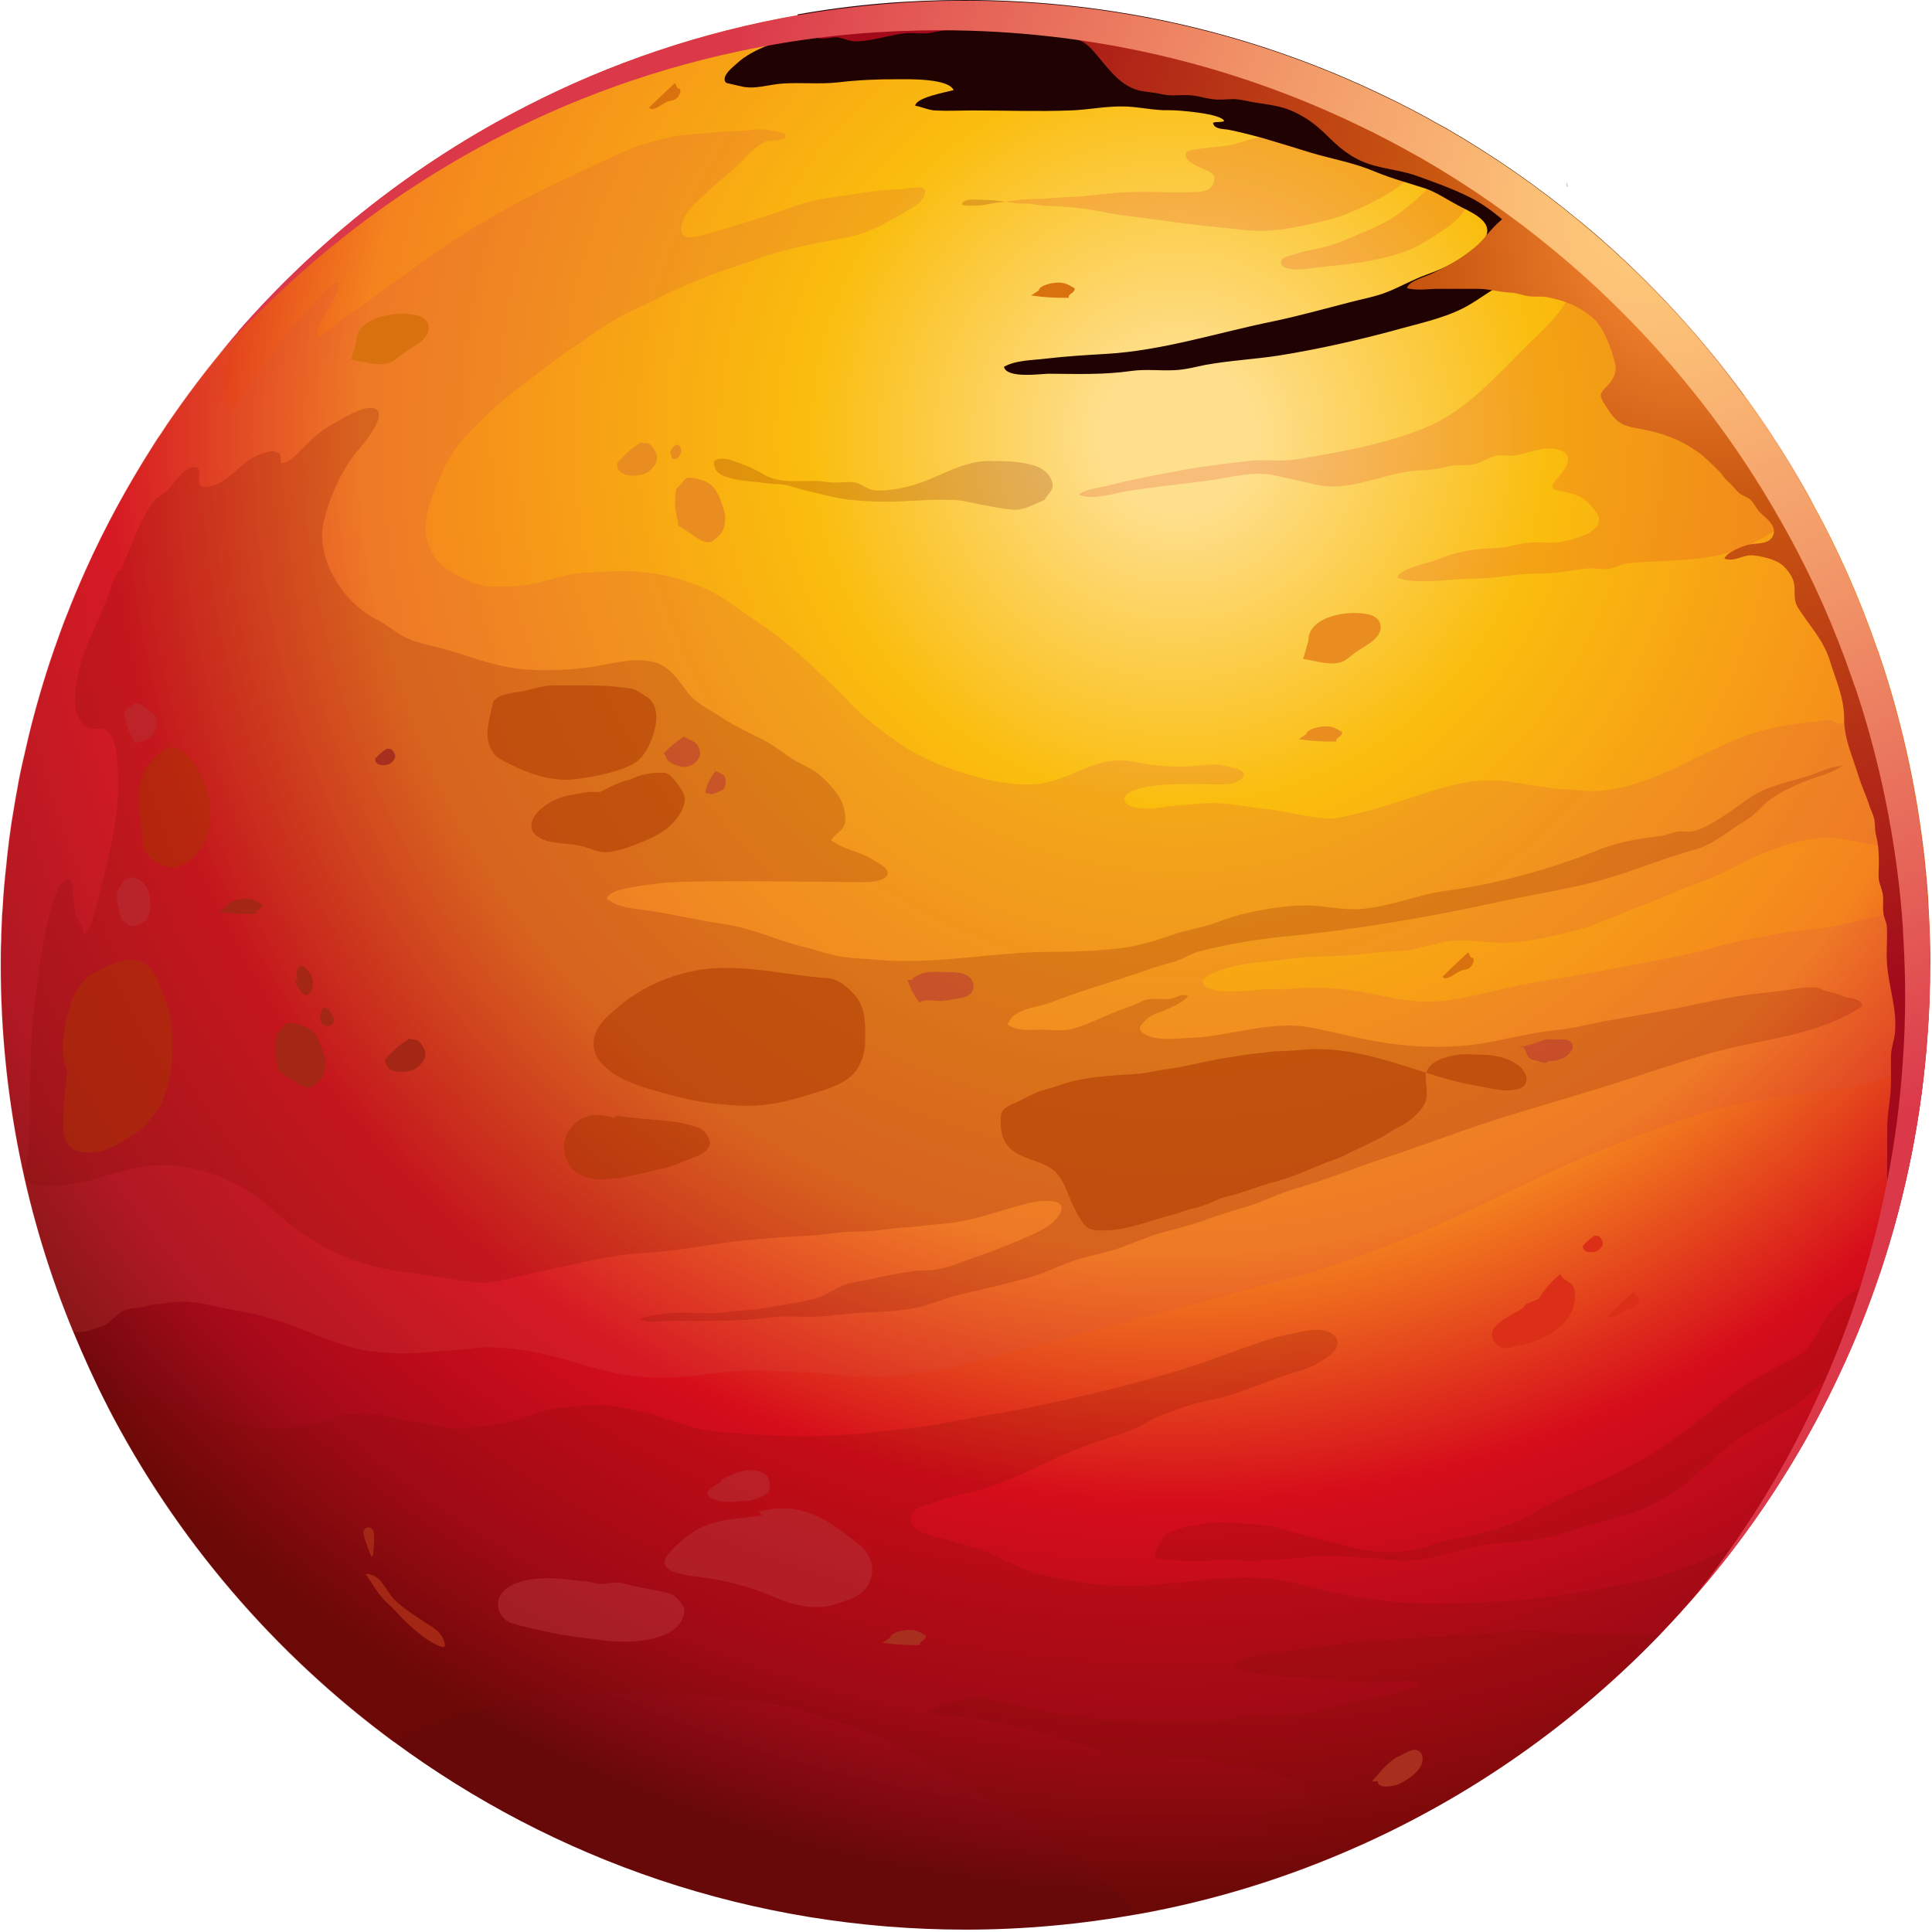 <svg width="390" height="390" viewBox="0 0 390 390" fill="none" xmlns="http://www.w3.org/2000/svg">
<path d="M389.593 194.809C389.593 199.346 389.45 203.882 389.116 208.322C388.018 225.034 384.723 241.125 379.662 256.404C379.662 256.404 379.519 256.834 379.471 256.977C377.179 263.805 374.505 270.489 371.449 277.031C365.624 289.588 358.462 301.382 350.202 312.269C345.522 318.476 340.509 324.301 335.161 329.887C317.829 347.888 297.106 362.499 273.996 372.765C259.959 379.02 245.109 383.651 229.591 386.421C218.323 388.426 206.768 389.524 194.926 389.524C151.763 389.524 111.846 375.439 79.521 351.613C55.408 333.85 35.497 310.645 21.651 283.763C19.168 278.941 16.924 273.975 14.823 268.914C5.369 246.09 0.164 221.023 0.164 194.762C0.164 193.043 0.164 191.324 0.26 189.605C0.26 188.22 0.355 186.836 0.403 185.499C0.403 184.783 0.498 184.066 0.546 183.35C0.689 180.342 0.976 177.382 1.31 174.421C1.453 172.75 1.692 170.983 1.883 169.312C2.122 167.689 2.313 166.065 2.599 164.49C2.886 162.819 3.124 161.195 3.459 159.524C3.888 156.802 4.509 154.176 5.13 151.502C5.512 149.831 5.894 148.16 6.324 146.489C7.804 140.711 9.523 135.03 11.528 129.443C11.815 128.631 12.101 127.82 12.387 127.056C12.769 126.005 13.151 125.003 13.581 123.952C14.154 122.424 14.775 120.944 15.396 119.464C16.016 117.984 16.637 116.551 17.305 115.071C21.221 106.333 25.805 97.977 30.913 89.956C31.486 89.049 32.059 88.141 32.68 87.282C33.444 86.088 34.256 84.894 35.068 83.749C39.126 77.923 43.423 72.385 48.103 67.037C48.103 67.037 48.103 67.037 48.103 66.942C64.337 48.32 84.104 32.754 106.307 21.438C123.305 12.7 141.736 6.445 161.169 3.055C172.151 1.098 183.419 0.143 194.926 0.143C225.198 0.143 253.799 7.018 279.344 19.337C283.164 21.151 286.936 23.109 290.613 25.21C290.995 25.401 291.377 25.64 291.759 25.831C291.902 25.926 292.045 25.974 292.188 26.07C301.595 31.513 310.476 37.672 318.784 44.548C331.341 54.909 342.514 66.798 352.112 79.881C357.125 86.709 361.661 93.871 365.767 101.32C371.067 110.869 375.508 120.896 379.089 131.353C379.28 131.974 379.519 132.594 379.757 133.215C379.948 133.836 380.187 134.504 380.378 135.125C384.293 147.301 387.015 160.002 388.495 173.084C388.877 176.618 389.211 180.199 389.355 183.828C389.546 187.456 389.689 191.133 389.689 194.857L389.593 194.809Z" fill="url(#paint0_radial_1550_11410)"/>
<g style="mix-blend-mode:multiply" opacity="0.2">
<path d="M389.593 194.809C389.593 199.345 389.45 203.881 389.116 208.322C388.543 210.471 387.588 212.524 385.964 214.147C383.529 216.678 379.327 218.158 375.937 218.874C370.59 220.068 365.003 220.593 359.56 221.405C352.875 222.312 346.429 223.697 340.031 225.893C328.047 229.952 316.301 234.822 304.841 240.456C292.857 246.377 280.49 251.725 267.789 255.879C261.009 258.123 253.942 259.507 247.067 261.656C243.868 262.659 240.573 263.375 237.326 264.187C232.838 265.237 228.493 266.717 224.052 267.72C218.275 269.057 212.688 270.967 206.959 272.161C200.465 273.545 194.067 275.933 187.478 276.888C182.225 277.652 177.116 278.129 171.816 277.747C169.525 277.604 167.28 277.27 164.989 277.126C161.933 276.935 158.829 276.983 155.773 276.744C151.38 276.41 146.94 276.84 142.595 277.413C137.581 278.129 132.759 278.368 127.65 277.747C122.875 277.174 118.005 275.598 113.373 274.261C108.503 272.877 103.251 271.97 98.19 271.97C96.232 271.97 94.227 272.352 92.317 272.495C90.263 272.686 88.21 272.781 86.109 272.972C83.149 273.306 79.807 273.259 76.847 272.972C72.024 272.638 67.345 270.919 62.904 269.105C58.034 267.147 52.829 265.333 47.625 264.521C42.946 263.757 38.314 262.038 33.492 263.089C32.728 263.232 31.964 263.232 31.152 263.279C30.102 263.423 29.147 263.805 28.096 263.948C26.759 264.139 25.709 264.091 24.515 264.807C23.942 265.142 23.465 265.667 22.939 266.097C22.414 266.526 21.985 267.052 21.364 267.386C20.504 267.863 19.549 268.007 18.642 268.388C17.353 268.866 16.064 269.009 14.727 268.818C5.273 245.995 0.068 220.927 0.068 194.666C0.068 192.947 0.068 191.228 0.164 189.509C0.164 188.125 0.259 186.74 0.307 185.403C0.307 184.687 0.403 183.971 0.45 183.255C0.594 180.246 0.88 177.286 1.214 174.326C1.358 172.655 1.596 170.888 1.787 169.217C2.026 167.593 2.217 165.97 2.503 164.394C2.79 162.723 3.029 161.1 3.363 159.428C3.793 156.707 4.413 154.081 5.034 151.407C5.416 149.736 5.798 148.065 6.228 146.393C7.708 140.616 9.427 134.934 11.432 129.347C11.719 128.536 12.005 127.724 12.292 126.96C12.674 125.91 13.056 124.907 13.485 123.857C14.058 122.329 14.679 120.848 15.3 119.368C15.921 117.888 16.541 116.456 17.21 114.975C21.125 106.238 25.709 97.882 30.818 89.86C31.391 88.953 31.964 88.046 32.584 87.186C33.348 85.993 34.16 84.799 34.972 83.653C39.03 77.828 43.328 72.289 48.007 66.941C46.336 70.857 44.235 75.058 45.19 79.403C45.476 80.693 45.763 81.695 46.336 82.937C46.431 83.08 46.479 83.271 46.527 83.414C48.15 81.027 49.678 78.592 51.445 76.252C53.641 73.244 55.694 70.045 58.034 67.132C59.992 64.65 62.331 62.453 64.432 60.114C65.196 59.349 67.01 56.914 68.252 57.01C68.682 58.347 67.44 60.161 66.915 61.259C66.151 62.931 64.862 64.411 64.193 66.177C64.002 66.798 63.668 67.944 64.575 67.896C64.719 67.896 65.483 67.276 65.626 67.18C66.676 66.416 67.631 65.557 68.682 64.793C70.162 63.647 71.833 62.692 73.361 61.546C75.366 59.97 77.467 58.49 79.568 56.962C85.202 52.904 90.932 48.702 96.948 45.169C103.251 41.396 109.745 38.15 116.381 35.046C119.867 33.423 123.305 31.704 126.886 30.224C129.512 29.125 132.425 28.409 135.194 27.693C137.534 27.12 140.017 27.12 142.452 26.881C144.457 26.69 146.51 26.451 148.516 26.451C150.282 26.451 152.001 26.117 153.816 26.117C154.866 26.117 155.821 26.356 156.871 26.595C157.158 26.595 158.208 26.738 158.447 27.072C159.402 28.552 155.153 28.266 154.532 28.552C152.001 29.746 150.139 32.324 148.086 34.139C146.271 35.762 144.362 37.147 142.643 38.866C140.971 40.537 138.871 42.065 137.963 44.309C137.677 45.121 137.199 46.314 137.677 47.174C138.298 48.177 139.539 47.938 140.446 47.747C143.12 47.222 145.746 46.41 148.372 45.55C151.667 44.5 155.009 43.593 158.256 42.351C161.121 41.301 163.843 40.394 166.898 40.012C169.859 39.63 172.819 39.009 175.827 38.675C177.594 38.484 179.313 38.197 181.079 38.245C182.56 38.245 183.944 37.768 185.424 37.815C188.098 37.815 186.141 40.728 184.804 41.54C180.459 44.07 176.209 46.887 171.148 47.89C165.562 48.988 159.784 49.895 154.389 51.758C150.569 53.142 146.606 54.288 142.786 55.768C140.733 56.58 138.727 57.44 136.674 58.347C133.809 59.588 131.088 61.164 128.175 62.453C123.687 64.411 119.772 67.371 115.665 70.141C111.893 72.719 108.312 75.536 104.683 78.305C101.436 80.788 98.476 83.367 95.659 86.327C93.081 88.905 90.741 91.913 89.309 95.208C87.828 98.694 85.966 102.752 85.871 106.572C85.871 109.484 87.494 113.066 89.929 114.689C92.794 116.599 96.328 118.461 99.765 118.413C102.296 118.413 104.683 118.413 107.166 117.936C110.7 117.267 114.042 115.883 117.718 115.644C121.634 115.453 125.454 115.023 129.417 115.453C134 115.883 138.059 116.933 142.308 118.795C146.319 120.61 149.9 123.57 153.577 126.005C158.781 129.443 163.27 133.74 167.71 137.99C170.193 140.329 172.389 142.956 175.016 145.104C177.069 146.823 179.217 148.494 181.414 149.974C186.379 153.365 192.157 155.561 197.934 157.041C202.518 158.187 207.866 158.999 212.45 157.662C215.935 156.659 219.039 154.845 222.524 153.937C224.53 153.412 226.917 153.365 229.018 153.794C232.36 154.51 235.512 154.797 238.997 154.749C240.668 154.749 242.34 154.51 244.059 154.367C245.825 154.224 247.401 154.606 249.12 155.036C250.313 155.322 252.032 156.038 250.504 157.328C248.833 158.712 245.348 158.283 243.295 158.283C239.618 158.283 235.941 158.139 232.313 158.712C231.023 158.903 227.251 159.476 227.013 161.195C226.726 163.439 232.169 163.344 233.22 163.153C236.562 162.675 239.904 162.389 243.247 162.15C247.353 161.864 251.507 162.914 255.518 163.296C259.624 163.726 263.54 164.967 267.694 165.206C269.508 165.349 271.131 164.872 272.898 164.49C275.763 163.869 278.389 163.105 281.158 162.198C285.694 160.813 290.087 159.142 294.766 158.139C299.016 157.28 302.74 157.375 306.99 158.139C308.948 158.521 311.048 158.808 313.054 159.094C315.011 159.381 317.112 159.285 319.07 159.572C324.704 160.24 330.72 158.187 335.829 156.086C341.989 153.508 347.766 149.927 354.117 147.969C358.175 146.68 362.329 146.011 366.531 145.677C367.534 145.534 368.584 145.152 369.587 145.391C370.112 145.534 370.542 145.868 371.019 146.011C372.356 146.441 372.595 145.534 373.025 144.483C373.454 143.529 374.171 142.717 374.457 141.666C374.744 140.664 374.982 139.661 375.317 138.658C375.699 137.465 375.651 136.319 376.081 135.173C376.367 134.552 378.134 131.353 378.898 131.257H379.041C379.518 131.401 379.518 132.403 379.566 133.12C379.566 133.311 379.566 133.502 379.566 133.597C379.662 134.074 379.805 134.6 380.139 134.982C384.054 147.157 386.776 159.858 388.256 172.941C386.776 172.464 385.296 171.938 383.816 171.604C381.619 171.031 379.375 170.792 377.131 170.363C375.078 169.981 373.025 169.455 370.972 169.217C366.627 168.739 362.043 169.885 358.128 171.413C356.122 172.177 354.117 172.846 352.207 173.944C350.392 174.899 348.626 175.854 346.764 176.665C344.806 177.477 342.896 178.289 340.843 178.957C337.787 180.008 334.97 181.536 331.914 182.634C327.235 184.305 322.651 186.692 317.829 187.886C313.34 188.984 308.948 190.035 304.364 190.273C300.401 190.512 296.39 189.462 292.427 189.987C290.851 190.178 289.371 190.751 287.795 191.037C286.458 191.228 285.217 191.849 283.832 191.897C281.684 192.04 279.63 192.088 277.482 192.327C273.996 192.709 270.511 193.043 267.025 193.091C264.447 193.091 261.725 193.377 259.147 193.711C256.712 194.045 254.277 194.141 251.841 194.523C249.549 194.857 247.019 195.478 244.87 196.481C244.25 196.767 242.674 197.483 242.817 198.343C242.913 199.011 243.772 199.345 244.25 199.536C245.921 200.253 247.783 200.109 249.597 200.109C251.125 200.109 252.605 199.966 254.133 199.775C256.234 199.584 258.335 199.871 260.388 199.632C267.216 198.868 273.662 199.823 280.299 201.303C284.357 202.163 288.512 202.497 292.618 201.876C298.3 201.064 303.743 199.298 309.425 198.391C319.356 196.767 329.24 194.905 339.076 192.947C343.803 192.04 348.339 190.417 353.114 189.605C355.215 189.175 357.316 188.841 359.464 188.411C362.329 187.838 365.337 187.695 368.25 187.313C372.643 186.692 376.797 185.164 381.142 184.639C383.816 184.305 386.442 183.971 389.116 183.875C389.307 187.504 389.45 191.181 389.45 194.905L389.593 194.809Z" fill="#D94E45"/>
</g>
<g style="mix-blend-mode:multiply" opacity="0.2">
<path d="M350.154 312.317C321.266 350.515 278.58 377.684 229.543 386.469C229.543 386.374 229.4 386.326 229.352 386.231C226.726 383.461 223.814 381.026 220.996 378.448C217.845 375.535 214.646 372.623 211.16 370.14C205.001 365.747 198.316 361.975 191.727 358.298C184.661 354.335 177.642 350.277 169.954 347.842C165.8 346.505 161.551 344.977 157.206 344.117C151.906 343.067 146.367 342.828 140.972 342.207C124.117 340.25 106.164 341.491 90.073 347.269C86.778 348.462 83.245 349.656 80.189 351.327C79.95 351.47 79.759 351.566 79.473 351.709C55.36 333.947 35.449 310.742 21.602 283.86C23.322 283.239 25.422 282.571 26.902 282.571C28.383 282.571 29.767 282.475 31.248 282.571C33.778 282.666 36.261 283.86 38.648 284.672C45.238 286.963 51.684 289.064 58.798 288.205C60.517 288.014 62.331 287.727 64.002 287.298C65.626 286.868 67.106 286.056 68.729 285.77C70.878 285.388 73.456 285.626 75.701 285.626C77.611 285.722 79.329 286.247 81.192 286.629C82.863 286.916 84.582 287.059 86.253 287.393C88.067 287.775 89.738 288.3 91.553 288.396C93.51 288.396 95.468 288.205 97.474 287.966C101.246 287.489 105.065 286.486 108.694 285.149C111.559 284.146 114.233 284.099 117.241 283.764C124.737 282.953 131.804 285.579 138.871 287.823C142.929 289.112 146.94 289.16 151.142 289.494C155.391 289.828 159.593 289.971 163.89 289.924C170.384 289.78 177.021 289.16 183.419 288.348C185.997 288.062 188.624 287.68 191.154 287.154C195.929 286.199 200.799 285.483 205.574 284.576C217.272 282.236 229.209 279.467 240.621 275.79C245.634 274.167 250.552 272.162 255.613 270.538C257.714 269.87 259.863 269.392 262.012 268.963C264.113 268.533 266.357 268.008 268.41 268.963C269.699 269.583 270.415 270.634 269.747 272.114C269.078 273.451 266.93 274.597 265.736 275.313C263.874 276.411 261.964 276.793 259.959 277.462C256.282 278.703 252.653 280.183 248.977 281.425C246.732 282.189 244.441 282.523 242.196 283.096C239.523 283.717 237.04 284.767 234.461 285.674C232.217 286.534 230.355 287.966 228.015 288.826C224.96 289.971 221.76 290.831 218.657 292.025C210.731 295.128 203.33 299.712 194.926 301.479C192.252 302.052 189.579 302.911 186.905 303.818C185.711 304.2 183.801 304.869 183.801 306.54C183.801 309.071 187.43 309.882 189.197 310.312C191.966 310.98 194.592 311.983 197.361 312.652C199.271 313.081 200.847 314.036 202.614 314.896C205.192 316.185 207.579 317.188 210.397 317.856C216.46 319.289 222.668 320.339 228.923 320.148C237.565 319.814 246.064 318.095 254.754 318.572C258.526 318.811 262.012 319.623 265.64 320.625C269.126 321.533 272.612 322.106 276.193 322.679C285.408 324.254 294.91 323.729 304.221 323.204C310.762 322.822 317.399 321.724 323.893 320.482C328.333 319.623 333.108 319.241 337.262 317.426C339.22 316.615 341.32 316.185 343.278 315.23C344.472 314.657 345.522 314.18 346.764 313.654C347.671 313.272 348.865 312.604 350.01 312.317H350.154Z" fill="#7E0800"/>
</g>
<g style="mix-blend-mode:multiply" opacity="0.2">
<path d="M379.614 256.5C377.226 263.567 374.505 270.395 371.353 277.079C371.21 277.175 371.067 277.222 370.923 277.318C368.632 278.512 366.435 280.087 364.573 281.902C363.141 283.286 361.374 284.337 359.607 285.292C358.414 285.865 357.363 286.676 356.122 287.249C354.785 287.87 353.543 288.682 352.35 289.398C350.297 290.64 348.53 292.263 346.715 293.791C346.047 294.364 345.522 295.032 344.806 295.605C344.28 296.035 343.707 296.369 343.182 296.847C342.132 297.802 341.177 298.804 340.031 299.664C337.787 301.478 335.065 302.911 332.534 304.2C330.815 305.059 329.001 305.537 327.187 306.11C325.181 306.73 323.176 307.256 321.17 307.781C319.165 308.306 317.207 308.975 315.25 309.595C313.101 310.312 310.857 310.646 308.613 310.98C305.127 311.457 301.594 311.362 298.108 312.126C296.294 312.508 294.527 313.081 292.665 313.463C290.898 313.845 289.18 314.466 287.365 314.704C284.214 315.134 281.206 315.134 278.054 314.609C277.004 314.466 275.906 314.466 274.855 314.466C274.139 314.466 273.471 314.275 272.754 314.275C272.325 314.275 271.943 314.275 271.513 314.275C268.648 313.797 265.545 314.179 262.632 314.418C259.672 314.704 256.663 314.848 253.703 315.039C252.223 315.182 250.791 315.039 249.31 314.895C247.639 314.752 245.873 314.895 244.201 315.039C240.525 315.277 236.753 315.039 233.076 314.513C233.219 312.269 234.079 311.648 234.604 310.789C234.891 310.312 234.938 310.025 235.416 309.739C235.989 309.357 236.61 309.261 237.23 308.975C237.66 308.784 238.042 308.545 238.567 308.449C239.618 308.163 240.668 308.02 241.718 307.876C242.817 307.685 243.963 307.399 245.156 307.303C246.493 307.208 247.83 307.447 249.167 307.447C250.265 307.447 251.411 307.59 252.557 307.638C254.706 307.781 256.902 308.067 258.955 308.64C260.961 309.213 263.014 309.882 265.115 310.359C271.561 311.887 278.007 314.37 284.691 312.938C285.503 312.794 286.315 312.699 287.079 312.46C288.559 312.126 289.896 311.457 291.376 311.123C295.148 310.312 299.016 309.691 302.692 308.449C304.363 307.876 306.082 307.256 307.658 306.492C309.186 305.728 310.523 304.677 312.098 303.961C313.674 303.245 315.154 302.433 316.778 301.717C318.258 301.049 319.786 300.38 321.314 299.759C324.895 298.231 328.428 296.417 331.866 294.459C335.113 292.597 338.073 290.401 341.081 288.204C344.615 285.626 347.909 282.618 351.538 280.183C354.116 278.416 356.886 276.888 359.655 275.408C361.326 274.501 363.523 273.737 364.764 272.257C366.244 270.49 367.247 268.246 368.488 266.336C369.825 264.283 371.496 262.564 373.502 261.179C374.457 260.463 375.46 259.89 376.414 259.174C377.465 258.314 378.659 257.455 379.757 256.595L379.614 256.5Z" fill="#7E0800"/>
</g>
<g style="mix-blend-mode:multiply" opacity="0.2">
<path d="M316.301 36.67C316.397 36.956 316.444 37.291 316.54 37.625C316.158 37.816 316.062 37.625 316.301 36.67Z" fill="#7E0800"/>
</g>
<g style="mix-blend-mode:multiply" opacity="0.2">
<path d="M365.672 101.321C361.566 105.379 356.314 108.674 351.539 110.631C344.233 113.639 336.212 112.875 328.572 113.735C327.14 113.878 325.994 114.642 324.657 114.833C323.32 115.024 321.84 114.594 320.503 114.738C317.017 115.12 314.152 115.836 310.571 115.788C305.892 115.788 301.738 116.838 297.107 116.838C292.809 116.838 286.077 118.08 282.066 116.647C282.496 114.642 288.464 113.687 290.279 112.923C294.194 111.252 297.918 110.727 302.072 110.631C304.46 110.536 306.465 109.724 308.853 109.533C310.953 109.342 312.959 109.772 315.06 109.39C317.304 108.96 323.368 107.719 322.747 104.376C322.604 103.756 320.789 101.607 320.312 101.177C319.357 100.318 317.734 99.697 316.397 99.411C313.818 98.838 312.052 99.029 314.582 96.307C316.206 94.54 318.068 91.58 314.343 90.721C311.383 90.052 308.709 91.437 305.988 91.914C304.603 92.153 303.266 91.723 301.834 92.058C300.449 92.392 299.064 93.347 297.727 93.681C295.961 94.111 294.242 93.681 292.427 94.158C290.47 94.588 289.133 94.875 286.984 94.922C279.965 95.113 272.66 99.506 265.641 97.835C262.776 97.166 260.007 96.546 257.094 95.925C252.845 95.018 247.879 96.498 243.773 97.023C238.473 97.739 233.173 98.265 227.825 99.076C224.769 99.554 220.854 101.082 217.798 99.888C218.992 98.647 221.952 98.503 223.623 98.026C228.064 96.88 232.743 96.02 237.231 95.161C242.054 94.206 247.115 93.633 251.985 93.06C255.184 92.63 258.479 93.251 261.63 92.726C270.32 91.293 279.535 89.718 287.844 86.28C295.865 82.985 301.929 76.014 308.089 69.903C311.24 66.704 315.06 63.6 316.874 59.398C317.781 57.202 318.688 54.432 319.309 52.141C319.978 49.849 319.548 47.127 318.832 44.453C337.883 60.162 353.878 79.404 365.815 101.225L365.672 101.321Z" fill="#DD382D"/>
</g>
<g style="mix-blend-mode:multiply" opacity="0.2">
<path d="M24.563 114.594C26.521 110.393 28.144 104.854 31.057 101.177C31.725 100.318 32.919 99.745 33.731 99.029C35.068 97.835 36.93 94.35 39.078 94.302C41.8 94.254 38.41 98.504 41.752 98.265C45.286 98.026 47.912 94.35 50.538 92.678C51.588 92.01 54.262 90.816 55.504 91.15C56.984 91.532 56.459 92.01 56.745 93.49C58.13 93.395 58.894 92.678 59.849 91.723C62.188 89.479 64.05 87.283 67.011 85.707C68.443 84.943 74.173 81.076 76.083 82.747C77.993 84.466 72.597 90.53 71.881 91.389C68.777 95.209 66.486 100.509 65.34 105.331C63.573 112.876 69.494 121.804 75.939 125.003C77.611 125.815 78.995 126.961 80.571 127.964C82.863 129.396 85.059 129.874 87.638 130.494C93.32 131.831 98.763 134.314 104.588 134.983C110.509 135.651 117.002 135.221 122.828 134.028C125.979 133.359 130.42 132.643 133.475 134.219C135.815 135.365 137.295 137.8 138.775 139.757C140.351 141.858 143.455 143.339 145.651 144.819C148.564 146.776 151.906 148.161 155.01 149.88C156.967 150.978 158.686 152.506 160.644 153.604C162.649 154.75 164.32 155.275 165.944 156.851C168.427 159.191 170.814 161.912 170.623 165.541C170.528 167.738 168.856 167.929 167.758 169.6C170.384 171.605 173.822 171.892 176.448 173.706C177.26 174.231 179.504 175.234 179.17 176.475C178.597 178.481 172.867 178.051 171.864 178.051C160.596 178.003 149.232 177.717 137.916 178.003C134.001 178.099 129.942 178.624 126.122 179.388C124.785 179.674 123.21 180.056 122.446 181.346C124.356 182.969 126.838 183.303 129.226 183.59C135.003 184.306 140.685 185.786 146.463 186.598C152.001 187.41 156.824 189.845 162.219 191.134C164.416 191.659 166.517 192.423 168.665 192.901C171.53 193.521 174.347 193.474 177.26 193.76C189.006 194.81 200.799 192.089 212.641 192.137C217.129 192.137 221.379 191.946 225.771 191.468C229.926 190.991 233.22 189.892 237.135 188.555C239.38 187.792 241.719 187.41 244.011 186.741C246.303 186.025 248.547 185.07 250.887 184.497C255.088 183.542 259.29 182.778 263.588 182.778C267.36 182.778 270.988 183.781 274.76 183.494C280.729 183.017 286.029 180.629 291.902 179.818C302.693 178.338 312.911 175.473 323.081 171.414C326.901 169.886 331.294 169.218 335.352 168.74C336.498 168.597 337.549 168.024 338.695 167.881C339.745 167.738 340.7 168.024 341.75 167.785C343.995 167.26 345.904 166.019 347.767 164.825C350.44 163.202 353.162 160.719 356.027 159.477C359.13 158.14 362.568 157.472 365.767 156.374C367.009 155.944 368.25 155.371 369.492 154.989C370.351 154.702 371.64 154.798 372.309 154.177C370.256 156.135 366.866 156.66 364.383 157.711C361.995 158.713 358.749 160.146 356.743 161.865C355.215 163.202 354.308 164.443 352.494 165.541C348.769 167.738 346 170.507 341.655 171.653C335.161 173.42 328.954 176.189 322.365 177.908C315.728 179.627 308.948 180.677 302.311 182.11C288.321 185.165 273.853 187.648 259.529 189.033C253.847 189.558 248.022 190.561 242.483 191.946C240.287 192.471 238.568 193.808 236.371 194.333C233.65 195.001 231.071 195.956 228.398 196.864C222.954 198.678 217.511 200.254 212.163 202.355C209.394 203.453 204.476 203.453 203.426 206.843C205.431 208.275 207.962 207.846 210.349 207.846C212.068 207.846 214.073 208.132 215.744 207.846C217.702 207.464 220.281 206.365 222.095 205.554C224.053 204.694 225.915 203.93 227.968 203.214C230.164 202.45 230.833 201.591 233.029 201.638C234.271 201.638 235.607 201.829 236.753 201.495C237.852 201.209 238.472 200.54 239.809 201.018C239.284 202.164 236.849 203.071 235.798 203.644C234.223 204.455 232.838 204.455 231.453 205.745C230.021 207.129 229.305 207.846 231.453 208.944C233.793 210.137 237.422 209.612 240 209.517C248.452 209.278 256.521 205.745 265.068 207.511C269.89 208.466 274.474 209.708 279.344 210.472C284.883 211.379 291.329 211.57 296.915 210.949C302.741 210.281 308.327 208.466 314.2 207.941C317.351 207.655 320.598 206.747 323.702 206.174C327.76 205.41 331.819 204.79 335.877 204.026C340.939 203.071 346.048 201.877 351.061 201.065C354.976 200.445 358.94 200.206 362.807 199.537C364.048 199.346 365.242 199.251 366.484 199.346C367.868 199.442 367.391 199.728 368.346 199.967C369.73 200.301 370.733 200.54 372.07 201.113C373.264 201.591 375.651 201.4 375.938 203.071C367.248 209.135 355.072 209.803 345.188 212.62C338.456 214.53 331.914 216.822 325.277 218.923C317.399 221.406 309.473 223.602 301.595 226.133C294.194 228.52 286.888 231.337 279.488 233.772C273.424 235.778 267.551 238.213 261.391 239.98C258.24 240.887 255.423 242.367 252.319 243.37C249.263 244.325 246.255 245.184 243.199 246.282C240.669 247.237 238.043 247.906 235.416 248.574C231.979 249.434 228.923 250.914 225.58 252.06C222.19 253.206 218.609 253.683 215.267 255.02C212.593 256.118 210.015 257.264 207.245 258.028C202.853 259.222 198.412 260.272 193.972 261.275C190.82 261.991 187.812 263.424 184.661 264.044C180.984 264.713 177.594 264.856 173.87 264.999C170.432 265.143 167.185 265.811 163.7 265.811C160.787 265.811 157.827 265.572 154.962 266.002C150.187 266.671 145.508 266.623 140.685 266.623C138.871 266.623 137.056 266.623 135.242 266.623C133.428 266.623 130.945 267.1 129.178 266.432C129.465 265.763 132.616 265.429 133.714 265.238C135.72 264.856 137.916 265.047 139.969 265.047C142.165 265.047 144.41 265.19 146.558 264.856C149.041 264.474 151.667 264.57 154.15 264.092C157.636 263.424 161.551 263.042 164.941 261.991C167.042 261.371 168.618 260.034 170.623 259.317C172.294 258.697 174.013 258.649 175.78 258.219C178.549 257.551 181.223 257.073 184.04 256.644C185.616 256.405 187.191 256.5 188.767 256.309C191.345 255.975 193.59 254.925 195.977 254.113C200.179 252.681 203.999 251.153 208.009 249.386C210.063 248.479 212.259 247.428 213.644 245.518C216.461 241.555 209.776 242.319 207.675 242.845C201.85 244.325 196.168 246.617 190.2 247.046C187.573 247.237 185.043 247.667 182.417 247.81C179.122 248.001 176.018 248.67 172.628 248.622C169.477 248.622 166.564 249.29 163.461 249.434C159.116 249.625 154.723 249.959 150.378 250.389C145.508 250.818 140.685 251.821 135.815 252.394C132.186 252.824 128.557 252.919 124.929 253.444C119.581 254.208 114.472 255.593 109.172 256.644C106.259 257.217 103.299 258.076 100.386 258.649C97.235 259.27 94.084 258.649 90.98 258.124C85.68 257.217 80.428 256.835 75.176 255.545C67.966 253.731 61.185 249.72 55.742 244.754C50.347 239.836 44.283 236.733 37.073 235.539C31.343 234.584 25.996 235.873 20.696 237.545C16.494 238.881 12.531 239.55 8.138 239.311C3.029 239.025 5.751 234.68 5.846 231.29C6.085 222.456 5.942 213.718 6.753 204.933C7.04 201.973 9.809 175.473 14.25 177.621C14.727 179.865 14.918 181.775 15.157 184.019C15.348 185.786 16.78 186.741 16.924 188.412C18.213 188.317 19.406 183.16 19.693 182.062C20.696 177.956 21.794 173.897 22.605 169.743C23.656 164.491 24.181 159.334 23.704 153.938C23.56 152.124 23.322 149.737 22.224 148.209C21.269 146.872 20.648 147.158 19.072 147.111C16.351 147.111 15.157 144.102 15.157 141.667C15.157 137.561 16.16 133.741 17.688 129.921C19.12 126.388 20.934 122.998 22.128 119.321C22.51 118.08 23.895 114.451 24.563 115.072V114.594Z" fill="#7E0800"/>
</g>
<g style="mix-blend-mode:multiply" opacity="0.2">
<path d="M335.113 329.936C317.781 347.937 297.059 362.547 273.949 372.813C270.368 371.858 266.548 370.235 262.919 370.044C260.675 369.948 256.043 369.901 254.277 367.943C252.51 366.033 257.285 365.651 258.813 365.365C260.532 365.078 263.97 365.365 264.543 363.073C265.879 358.107 248.643 356.531 245.778 355.767C240.812 354.478 235.225 354.669 230.164 354.478C227.108 354.335 223.814 353.81 220.949 352.855C218.084 351.9 215.219 351.374 212.307 350.515C206.72 348.796 200.704 347.459 194.879 346.743C193.924 346.647 187.382 346.218 187.191 345.215C190.247 344.165 193.781 343.257 196.98 342.732C198.317 342.541 198.794 343.019 199.845 343.257C201.181 343.592 202.566 343.639 203.951 344.021C217.559 347.555 231.549 347.65 245.539 347.411C247.401 347.411 248.977 346.647 250.791 346.6C252.224 346.456 253.704 346.6 255.184 346.6C259.816 346.6 264.447 345.979 268.888 344.738C272.851 343.687 277.148 343.066 281.015 341.92C282.209 341.538 286.268 341.156 286.411 339.676C284.453 338.96 281.493 339.533 279.392 339.533C275.906 339.533 272.469 339.629 268.935 339.103C264.877 338.578 260.77 338.674 256.664 338.101C254.038 337.766 251.316 337.91 249.072 336.191C250.218 334.615 253.465 334.329 255.232 333.994C258.956 333.326 262.728 332.944 266.452 332.419C275.859 331.129 285.265 330.652 294.719 330.175C299.828 329.936 304.985 329.029 310.094 329.22C314.057 329.363 317.877 330.127 321.84 330.079C324.848 330.079 327.904 329.936 330.912 330.079C332.344 330.079 333.777 329.984 335.209 329.793L335.113 329.936Z" fill="#7E0800"/>
</g>
<g style="mix-blend-mode:screen" opacity="0.5">
<g style="mix-blend-mode:screen">
<path d="M99.574 141.524C99.001 144.58 97.521 148.304 99.145 151.312C100.052 152.984 101.293 153.413 102.869 154.225C107.119 156.374 111.846 157.949 116.668 157.233C120.249 156.708 124.546 155.944 127.793 154.225C130.181 152.936 131.47 149.88 132.138 147.349C132.807 144.771 132.711 141.811 130.181 140.426C129.512 140.044 128.891 139.519 128.175 139.232C127.172 138.85 125.692 138.803 124.642 138.659C122.016 138.325 119.437 138.373 116.764 138.373C114.949 138.373 113.135 138.325 111.368 138.373C109.745 138.421 108.217 138.898 106.641 139.28C104.063 139.948 101.055 139.805 99.622 141.524H99.574Z" fill="#AA3300"/>
</g>
<g style="mix-blend-mode:screen">
<path d="M133.952 152.076C135.194 150.786 136.578 149.64 138.106 148.686C139.013 149.402 140.494 149.545 140.971 150.739C141.449 151.885 141.544 152.601 140.637 153.651C139.873 154.511 138.631 154.988 137.485 154.749C136.292 154.463 134.573 153.938 134.334 152.505L133.952 152.123V152.076Z" fill="#B83138"/>
</g>
<g style="mix-blend-mode:screen">
<path d="M121.061 159.907C123.258 158.809 124.643 157.998 126.743 157.472C127.746 157.234 128.606 156.661 129.608 156.422C130.659 156.231 131.566 155.992 132.616 155.992C133.953 155.992 134.574 155.801 135.529 156.756C136.245 157.472 136.818 158.284 137.391 159.143C138.06 160.146 138.442 160.91 138.155 162.152C137.773 163.727 136.914 164.969 135.816 166.162C134.24 167.881 131.709 169.123 129.561 169.982C127.412 170.842 123.783 172.322 121.443 171.988C120.154 171.797 118.77 171.128 117.528 170.842C115.523 170.316 113.47 170.316 111.416 169.982C109.316 169.6 106.594 168.359 107.406 165.78C108.265 163.107 112.133 161.101 114.663 160.576C115.857 160.337 117.003 160.194 118.197 159.955C119.152 159.764 119.772 159.907 121.014 159.86L121.061 159.907Z" fill="#AA3300"/>
</g>
<g style="mix-blend-mode:screen">
<path d="M144.506 155.609C143.36 156.946 142.644 158.426 142.357 160.098C142.883 160.002 143.121 160.336 143.599 160.336C143.933 160.336 144.267 160.145 144.602 160.002C145.509 159.668 146.177 159.572 146.416 158.522C146.559 157.997 146.559 157.042 146.225 156.612C145.938 156.23 144.554 155.657 144.076 155.609H144.458H144.506Z" fill="#B83138"/>
</g>
<g style="mix-blend-mode:screen">
<path d="M165.991 197.389C159.259 196.768 152.574 195.288 145.794 195.383C138.393 195.479 130.563 198.344 124.928 203.166C122.541 205.219 119.819 207.225 119.819 210.71C119.819 213.193 121.347 214.864 123.257 216.297C126.456 218.636 130.037 219.544 133.762 220.594C137.343 221.597 141.019 222.504 144.744 222.838C148.229 223.172 151.619 223.411 155.105 222.934C158.638 222.456 162.219 221.358 165.609 220.26C168.188 219.448 171.482 218.254 173.01 215.819C174.013 214.196 174.586 212.525 174.634 210.663C174.681 206.89 174.968 203.262 172.103 200.349C170.336 198.582 168.617 197.341 166.039 197.389H165.991Z" fill="#AA3300"/>
</g>
<g style="mix-blend-mode:screen">
<path d="M183.181 197.771C183.706 199.49 184.518 201.018 185.616 202.403C186.475 201.591 188.624 202.068 189.77 202.068C190.82 202.068 191.632 201.83 192.682 201.686C194.306 201.4 196.454 201.209 196.502 199.156C196.502 196.577 193.637 196.195 191.632 196.243C188.91 196.243 186.046 195.67 183.992 197.819H183.228L183.181 197.771Z" fill="#B83138"/>
</g>
<g style="mix-blend-mode:screen">
<path d="M123.831 225.13C126.457 225.512 128.987 225.798 131.566 225.989C134.144 226.18 136.723 226.371 139.205 227.087C140.781 227.517 141.927 227.756 142.787 229.236C143.264 230 143.55 230.525 143.168 231.385C142.548 232.722 141.115 233.247 139.826 233.724C137.821 234.488 135.911 235.443 133.81 235.873C129.513 236.78 125.168 238.213 120.679 238.069C118.578 237.974 115.905 236.971 114.806 235.014C113.756 233.056 113.469 231.05 114.424 228.997C115.57 226.562 117.862 225.082 120.488 225.082C121.491 225.082 122.303 225.178 123.258 225.464C123.878 225.655 124.977 225.75 123.831 225.082V225.13Z" fill="#AA3300"/>
</g>
<g style="mix-blend-mode:screen">
<path d="M13.629 216.154C13.104 220.117 12.722 223.889 12.817 227.852C12.817 229.38 13.486 231.194 14.822 232.006C16.35 232.913 19.215 232.77 20.791 232.292C23.178 231.576 25.518 229.905 27.619 228.616C29.242 227.613 29.959 226.276 31.152 224.844C33.014 222.647 33.778 219.687 34.351 216.87C34.972 213.719 34.877 210.185 34.638 206.986C34.399 203.883 33.014 200.779 31.821 197.962C30.627 195.145 28.717 193.474 25.518 193.808C23.178 194.047 20.695 195.527 18.642 196.625C17.114 197.437 16.159 198.917 15.252 200.349C14.441 201.639 14.202 203.31 13.677 204.79C13.247 206.031 13.151 207.416 12.913 208.705C12.387 211.331 12.769 214.721 13.629 216.106V216.154Z" fill="#AA3300"/>
</g>
<g style="mix-blend-mode:screen">
<path d="M24.564 185.691C24.182 183.876 23.084 181.298 23.895 179.579C24.039 179.245 24.373 178.815 24.564 178.481C24.898 177.908 25.423 177.287 26.187 177.144C28.049 176.858 29.721 178.767 30.055 180.343C30.389 181.871 30.58 184.067 29.625 185.5C29.005 186.455 26.569 187.553 25.71 186.455L24.516 185.691H24.564Z" fill="#B83138"/>
</g>
<g style="mix-blend-mode:screen">
<path d="M28.861 170.029C28.479 164.968 26.664 158.904 30.007 154.416C31.153 152.888 32.967 150.548 35.163 150.835C36.5 151.026 37.789 152.506 38.601 153.461C39.938 154.941 40.75 156.755 41.323 158.617C41.848 160.193 42.517 161.912 42.517 163.583C42.517 165.398 42.182 167.737 41.514 169.408C40.559 171.796 38.601 174.088 36.166 174.804C34.447 175.329 32.681 174.804 31.153 173.849C30.054 173.133 28.718 171.414 28.813 170.029H28.861Z" fill="#AA3300"/>
</g>
<g style="mix-blend-mode:screen">
<path d="M25.375 145.439C25.757 147.158 26.426 148.686 27.428 150.07C27.906 149.641 28.622 149.688 29.195 149.497C29.863 149.211 30.627 148.638 31.009 148.017C31.535 147.205 31.869 146.06 31.535 145.105C31.2 144.15 29.625 143.051 28.861 142.478C27.19 141.237 26.187 142.717 24.993 143.959L25.375 145.534V145.439Z" fill="#B83138"/>
</g>
<g style="mix-blend-mode:screen">
<path d="M204.667 222.791C206.577 221.884 209.012 220.404 211.256 219.879C212.641 219.545 213.978 218.972 215.315 218.59C218.657 217.587 222.238 217.3 225.676 217.014C227.634 216.871 229.496 216.871 231.406 216.536C232.838 216.298 234.175 216.011 235.608 215.82C239.809 215.247 243.963 214.006 248.165 213.433C250.171 213.146 252.271 212.717 254.277 212.573C255.566 212.478 256.808 212.191 258.144 212.191C260.58 212.191 263.015 211.809 265.45 211.762C274.713 211.666 283.021 215.199 291.759 217.73C293.764 218.303 295.77 218.781 297.823 219.115C300.449 219.592 303.696 220.547 306.322 219.879C309.234 219.163 308.279 216.25 306.322 214.913C304.173 213.385 301.404 212.908 298.825 212.908C297.345 212.908 295.722 212.669 294.289 212.908C292.045 213.29 288.369 214.101 287.843 216.823C287.7 217.73 287.939 218.733 287.987 219.688C287.987 220.308 287.987 220.929 287.987 221.55C287.652 223.651 285.217 225.847 283.498 226.898C282.496 227.518 281.541 227.853 280.586 228.521C279.44 229.333 278.294 229.858 277.052 230.479C275.19 231.434 273.28 232.245 271.466 233.2C270.177 233.869 268.935 234.203 267.598 234.728C263.97 236.208 260.484 237.784 256.712 238.739C253.752 239.503 250.935 240.792 247.974 241.461C246.208 241.843 244.68 242.75 243.008 243.323C242.197 243.609 241.433 243.848 240.621 243.991C239.284 244.278 238.186 244.851 236.849 245.185C232.122 246.331 227.634 248.384 222.763 248.384C220.71 248.384 219.469 248.336 218.323 246.474C217.177 244.66 216.318 242.893 215.554 240.888C214.742 238.787 213.739 236.686 211.686 235.54C209.394 234.251 206.911 233.964 204.715 232.484C202.709 231.099 201.993 228.999 201.993 226.611C201.993 225.752 201.898 224.94 202.471 224.176C202.948 223.508 203.76 223.173 204.715 222.648L204.667 222.791Z" fill="#AA3300"/>
</g>
<g style="mix-blend-mode:screen">
<path d="M306.271 211.475C307.942 211.189 309.566 210.759 311.094 210.138C311.332 210.043 311.619 209.947 311.857 209.852C312.478 209.756 313.385 209.852 314.006 209.852C314.818 209.852 316.25 209.613 316.966 210.234C318.16 211.284 317.11 212.478 316.059 213.29C315.582 213.672 314.484 214.006 313.911 214.149C313.576 214.197 313.242 214.149 312.956 214.149C312.526 214.197 312.192 214.579 311.81 214.579C311.523 214.579 310.616 214.197 310.33 214.149C309.852 214.054 309.231 213.958 308.849 213.672C308.038 213.099 308.181 211.905 307.512 211.427H306.319L306.271 211.475Z" fill="#B83138"/>
</g>
<g style="mix-blend-mode:screen">
<path d="M153.911 305.919C148.706 306.683 143.74 306.492 139.443 309.596C137.868 310.694 136.149 312.222 134.907 313.75C131.947 317.474 138.727 317.999 141.258 318.334C146.367 319.002 151.237 320.196 155.964 322.249C160.118 324.063 164.606 325.209 168.999 323.729C171.912 322.726 174.347 322.153 175.636 319.098C176.782 316.328 175.54 313.416 173.248 311.649C170.336 309.405 167.519 307.113 164.129 305.728C160.309 304.153 157.158 304.153 153.147 305.155L153.911 305.919Z" fill="#B83138"/>
</g>
<g style="mix-blend-mode:screen">
<path d="M145.747 298.996C145.747 298.996 143.121 300.524 142.882 301.049C142.692 301.526 142.787 301.765 143.121 302.099C144.172 303.007 146.034 303.15 147.323 303.198C148.326 303.245 149.233 303.007 150.188 302.959C150.761 302.959 151.334 302.959 151.907 302.768C153.053 302.529 153.864 302.147 154.819 301.479C155.488 301.001 155.44 300.094 155.345 299.33C155.249 298.327 154.772 297.611 153.864 297.229C151.095 296.035 147.848 297.42 145.461 298.805L145.7 299.044L145.747 298.996Z" fill="#B83138"/>
</g>
<g style="mix-blend-mode:screen">
<path d="M121.252 319.764C121.968 319.717 124.308 319.335 125.454 319.526C126.17 319.669 126.886 319.955 127.65 320.099C129.703 320.576 131.804 320.863 133.905 321.34C135.433 321.674 136.197 322.009 137.2 323.202C137.82 323.966 138.25 324.444 138.107 325.494C137.438 329.744 132.52 330.794 128.987 331.224C126.17 331.558 123.305 331.367 120.536 330.985C117.48 330.555 114.376 330.269 111.368 329.6C109.172 329.123 107.023 328.693 104.875 328.12C103.442 327.738 102.057 327.404 101.198 326.067C99.766 323.871 100.721 321.436 102.917 320.194C106.116 318.428 110.366 318.428 113.947 318.762C115.284 318.857 116.62 319.144 117.957 319.191C119.103 319.191 120.202 319.764 121.347 319.717L121.252 319.764Z" fill="#B83138"/>
</g>
</g>
<g style="mix-blend-mode:multiply" opacity="0.2">
<path d="M210.922 100.891C208.821 101.75 206.673 103.087 204.333 102.896C203.139 102.753 201.898 102.61 200.704 102.371C198.89 102.037 197.028 101.655 195.213 101.273C193.255 100.843 191.441 100.891 189.483 100.891C186.046 100.891 182.656 101.273 179.17 101.273C176.066 101.273 173.201 101.129 170.146 100.7C167.376 100.27 164.702 99.458 161.981 98.838C160.883 98.599 159.832 98.169 158.734 97.93C157.397 97.644 156.012 97.739 154.675 97.548C152.049 97.166 149.471 97.166 146.845 96.355C146.033 96.116 145.03 95.686 144.553 94.922C144.362 94.588 143.932 93.537 144.171 93.156C144.744 92.248 146.94 92.678 147.657 92.917C149.996 93.681 152.193 94.588 154.293 95.829C158.018 98.026 162.936 96.593 167.09 97.309C168.856 97.596 170.623 97.166 172.39 97.357C173.583 97.501 174.491 98.36 175.589 98.742C176.735 99.172 178.454 99.028 179.647 98.885C182.799 98.551 186.046 97.501 188.91 96.211C192.253 94.731 195.738 93.108 199.463 93.06C202.566 93.06 205.622 93.06 208.582 93.919C210.397 94.445 211.877 95.495 212.402 97.357C212.88 98.981 211.543 99.554 210.922 100.843V100.891Z" fill="#7E0800"/>
</g>
<g style="mix-blend-mode:multiply" opacity="0.2">
<path d="M198.745 40.347C200.13 40.347 201.515 40.491 202.852 40.729C201.754 40.873 200.608 40.968 199.509 41.207C198.698 41.35 198.125 41.493 197.265 41.493C196.597 41.493 193.207 41.828 194.496 40.729C195.355 40.013 197.743 40.347 198.745 40.347Z" fill="#7E0800"/>
</g>
<g style="mix-blend-mode:multiply" opacity="0.2">
<path d="M292.235 25.879C292.235 25.879 292.14 26.023 292.092 26.07C290.039 29.222 288.511 31.943 285.885 34.569C283.402 37.052 281.253 38.628 278.15 40.251C274.664 42.066 271.035 43.737 267.12 44.644C263.3 45.504 259.098 46.506 255.183 46.602C252.175 46.697 249.167 46.172 246.159 45.886C242.387 45.504 238.615 45.074 234.89 44.549C231.978 44.119 229.017 43.785 226.105 43.403C223.24 42.973 220.327 42.209 217.415 41.97C215.314 41.779 213.165 41.588 211.064 41.541C209.775 41.541 208.629 41.111 207.34 41.111C206.48 41.111 205.669 41.111 204.761 41.015C204.141 40.872 203.52 40.824 202.852 40.681C203.711 40.586 204.57 40.538 205.43 40.395C207.77 40.06 210.157 40.251 212.544 39.965C214.788 39.774 217.033 39.822 219.324 39.535C223.24 39.058 227.06 38.723 230.975 38.723C234.556 38.723 238.233 38.962 241.814 38.723C242.721 38.723 244.153 38.389 244.678 37.53C245.204 36.575 245.442 35.572 244.535 34.904C243.485 34.14 238.71 32.898 239.426 30.893C239.617 30.32 240.859 30.224 241.479 30.129C243.676 29.795 245.92 29.699 248.164 29.317C249.501 29.078 250.742 28.553 252.079 28.219C253.178 27.885 254.323 27.741 255.469 27.455C256.997 27.025 258.907 26.739 260.483 26.691C264.112 26.5 268.075 28.028 271.608 26.691C273.518 25.975 274.616 25.163 275.762 23.635C276.24 23.015 276.86 22.537 277.386 21.916C278.054 21.009 278.531 20.197 279.295 19.338C283.115 21.152 286.887 23.11 290.564 25.211C290.134 25.402 289.848 25.784 291.71 25.832C291.853 25.832 292.044 25.832 292.235 25.832V25.879Z" fill="#DD382D"/>
</g>
<g style="mix-blend-mode:multiply" opacity="0.2">
<path d="M290.23 36.049C287.366 38.962 284.74 41.54 281.397 43.785C278.532 45.694 275.095 46.888 271.943 48.273C269.46 49.371 267.073 49.992 264.447 50.517C263.158 50.756 261.964 51.042 260.77 51.52C260.293 51.711 259.338 51.806 258.956 52.188C258.144 53 258.669 53.764 259.481 54.05C261.725 54.767 264.065 54.194 266.357 53.955C270.845 53.43 275.572 53.048 279.917 51.902C282.782 51.185 285.503 50.183 287.986 48.607C290.947 46.745 294.719 44.644 296.294 41.349C297.345 39.201 297.918 36.957 295.721 35.381C294.671 34.617 293.955 34.139 292.618 34.092C291.949 34.092 289.276 34.187 290.278 36.049H290.23Z" fill="#DD382D"/>
</g>
<g style="mix-blend-mode:soft-light">
<path d="M352.016 79.882C347.814 79.404 343.708 78.163 339.792 76.587C338.694 76.11 332.678 72.338 337.023 72.194C336.928 71.192 334.588 69.186 333.967 68.422C333.06 67.276 332.201 66.083 331.15 65.032C329.813 63.648 328.572 63.552 326.948 62.836C324.895 61.929 323.176 60.258 321.075 59.35C316.396 57.345 312.242 55.005 306.99 55.96C303.457 56.629 299.876 59.589 296.82 61.403C292.713 63.886 287.7 64.984 283.164 66.226C275.047 68.47 266.548 70.428 258.192 71.765C253.226 72.529 248.213 72.767 243.247 73.674C241.194 74.104 239.188 74.629 237.087 74.725C234.223 74.868 231.358 74.486 228.493 74.868C222.906 75.68 217.368 75.489 211.733 75.441C210.158 75.441 203.234 76.492 202.661 74.056C205.001 72.672 208.582 72.72 211.208 72.385C215.315 71.908 219.278 71.669 223.432 71.43C234.7 70.762 245.873 67.133 256.903 64.889C262.203 63.791 267.407 62.311 272.659 60.974C275.19 60.305 277.768 59.876 280.204 58.873C282.782 57.822 285.217 56.438 287.843 55.483C291.806 54.05 294.576 52.713 297.679 50.039C298.586 49.276 299.494 48.846 299.971 47.7C301.403 44.453 296.533 42.686 294.289 41.445C292.284 40.395 290.04 38.867 287.891 38.103C284.405 36.957 280.92 36.049 277.482 34.617C273.328 32.85 269.031 32.134 264.686 30.845C261.439 29.842 258.192 28.84 254.945 27.885C252.653 27.264 250.266 26.643 247.878 26.166C246.876 26.022 245.014 26.07 244.87 24.781C245.634 24.494 246.303 24.781 247.114 24.447C246.732 22.919 237.613 22.203 236.085 22.25C232.742 22.346 229.591 21.439 226.249 21.486C222.763 21.486 219.421 22.203 215.935 22.298C209.442 22.537 202.948 22.298 196.454 22.298C193.876 22.298 191.25 22.441 188.719 22.298C187.287 22.203 186.189 21.582 184.756 21.343C184.899 19.672 190.963 18.622 192.491 18.192C191.488 15.757 183.085 15.995 181.08 15.995C177.069 15.995 173.297 16.139 169.286 16.616C165.562 17.046 161.837 16.616 158.113 16.855C155.344 16.998 152.335 18.144 149.614 17.428C149.327 17.332 146.654 16.807 146.51 16.664C145.46 15.327 148.181 13.369 148.754 12.796C152.24 9.55 157.922 8.26 162.028 6.589C161.503 5.252 161.169 4.011 160.978 2.913C171.96 0.955 183.228 0 194.735 0C225.007 0 253.608 6.876 279.153 19.195C282.973 21.009 286.745 22.967 290.421 25.067C290.803 25.259 291.185 25.497 291.567 25.688C291.711 25.784 291.854 25.831 291.997 25.927C301.403 31.37 310.285 37.53 318.593 44.405C331.15 54.767 342.323 66.656 351.92 79.739L352.016 79.882Z" fill="#210202"/>
</g>
<path d="M389.593 194.81C389.593 199.346 389.45 203.882 389.115 208.322C388.017 225.034 384.723 241.125 379.661 256.404C379.661 256.404 379.518 256.834 379.47 256.977C379.9 255.019 379.996 253.301 380.091 251.295C380.187 250.054 380.712 249.29 380.951 248.144C381.142 247.093 380.951 245.47 380.951 244.372V227.803C380.951 224.556 381.762 221.548 381.715 218.349C381.715 216.678 381.715 215.007 381.715 213.336C381.715 211.521 382.383 210.184 382.526 208.418C383.004 203.595 381.142 198.964 380.903 194.237C380.76 191.993 380.998 189.796 380.903 187.552C380.903 186.406 380.569 185.881 380.282 184.83C379.996 183.589 380.187 182.395 380.139 181.106C380.043 179.721 379.518 178.91 379.279 177.621C379.136 176.57 379.279 175.376 379.279 174.278C379.279 172.13 379.184 170.458 378.659 168.405C378.42 167.355 378.563 166.352 378.324 165.254C378.133 164.395 377.608 163.44 377.322 162.532C376.701 160.527 375.794 158.713 375.173 156.659C373.979 152.744 372.213 149.068 372.261 144.961C372.261 140.807 370.542 137.178 369.348 133.263C368.059 129.157 365.289 126.34 363.093 122.902C361.756 120.944 362.616 119.369 362.043 117.315C361.708 116.169 360.61 114.689 359.607 113.925C358.27 112.875 355.501 112.254 353.878 112.111C351.825 111.92 350.249 113.496 348.1 112.779C348.387 111.586 351.872 110.153 353.114 109.914C354.785 109.58 357.65 110.01 358.079 107.527C358.318 105.808 356.313 104.471 355.262 103.421C354.594 102.705 354.26 101.988 353.687 101.224C352.923 100.269 351.968 100.269 351.108 99.553C350.201 98.789 349.724 97.93 348.816 97.214C348.052 96.593 347.766 95.877 347.098 95.208C345.761 93.871 344.185 92.248 342.609 91.15C339.028 88.667 335.829 87.521 331.58 86.661C329.908 86.327 328.142 86.184 326.757 85.133C325.563 84.274 324.799 82.937 324.035 81.791C322.794 79.834 322.794 79.499 324.465 77.876C325.754 76.587 326.471 75.011 325.993 73.197C325.277 70.379 323.701 65.891 321.314 63.981C318.497 61.689 316.157 60.83 312.719 60.066C311.144 59.684 309.568 60.066 307.992 59.684C306.894 59.445 306.035 59.111 304.889 59.063C302.501 58.968 300.591 58.299 298.204 58.299H290.373C288.559 58.299 285.79 58.729 284.023 58.156C284.357 56.771 287.461 55.96 288.702 55.387C290.994 54.336 293.716 52.904 295.769 51.424C297.631 50.087 298.777 49.132 300.209 47.317C301.117 46.267 302.119 45.169 303.218 44.262C300.735 42.208 298.682 40.728 295.721 39.344C292.713 37.911 289.466 36.765 286.315 35.619C283.546 34.569 280.442 34.235 277.577 33.471C273.757 32.468 271.179 30.606 268.362 27.836C265.974 25.449 263.969 23.826 260.913 22.441C258.383 21.295 255.756 21.104 252.939 20.627C251.602 20.388 250.409 20.053 249.024 20.006C247.639 20.006 246.064 20.244 244.679 20.006C242.817 19.767 241.337 19.146 239.379 19.194C237.803 19.194 236.18 19.385 234.7 19.051C233.172 18.669 231.596 18.621 230.02 18.287C225.532 17.236 223.097 12.748 220.089 9.645C218.227 7.782 216.842 7.878 214.455 7.353C211.447 6.636 208.248 5.968 205.048 5.968C201.42 5.968 197.743 5.968 194.114 5.968C191.87 5.968 190.199 6.111 188.05 6.589C186.188 6.971 184.421 6.493 182.607 6.732C179.36 7.114 176.304 8.212 173.01 8.355C171.386 8.355 170.575 7.782 169.095 7.544C168.044 7.4 166.134 8.069 165.131 7.639C163.078 6.732 167.519 3.055 162.696 3.628C157.396 4.297 152.335 5.92 147.035 7.018C141.687 8.117 136.244 9.645 131.04 11.459C127.888 12.509 124.451 13.894 121.49 15.374C116.381 17.953 111.797 19.672 106.211 21.534C123.209 12.796 141.64 6.541 161.073 3.151C172.055 1.193 183.323 0.238 194.83 0.238C225.102 0.238 253.703 7.114 279.248 19.433C283.068 21.247 286.84 23.205 290.517 25.306C290.899 25.497 291.281 25.735 291.663 25.927C291.806 26.022 291.949 26.07 292.092 26.165C301.499 31.608 310.38 37.768 318.688 44.644C331.245 55.005 342.418 66.894 352.016 79.977C357.029 86.805 361.565 93.967 365.671 101.415C370.971 110.965 375.412 120.992 378.993 131.449C379.184 132.069 379.423 132.69 379.661 133.311C379.852 133.932 380.091 134.6 380.282 135.221C384.197 147.396 386.919 160.097 388.399 173.18C388.781 176.713 389.115 180.294 389.259 183.923C389.45 187.552 389.593 191.229 389.593 194.953V194.81Z" fill="url(#paint1_radial_1550_11410)"/>
<path d="M389.26 183.828C389.116 180.199 388.782 176.618 388.4 173.084C386.92 160.002 384.198 147.301 380.283 135.125C380.092 134.504 379.853 133.836 379.662 133.215C379.424 132.594 379.233 131.974 378.994 131.353C375.413 120.896 370.972 110.869 365.672 101.32C361.566 93.871 357.03 86.661 352.017 79.881C342.467 66.751 331.246 54.909 318.689 44.548C310.381 37.672 301.5 31.513 292.093 26.07C291.95 25.974 291.807 25.926 291.664 25.831C291.282 25.64 290.9 25.401 290.518 25.21C286.841 23.109 283.117 21.151 279.249 19.337C253.752 7.018 225.103 0.143 194.831 0.143C183.324 0.143 172.008 1.145 161.074 3.055C141.641 6.445 123.21 12.7 106.212 21.438C84.009 32.802 64.29 48.32 48.008 66.942C48.008 66.942 48.008 66.942 48.008 67.037C46.718 68.469 45.572 69.997 44.331 71.478C60.327 53.477 79.617 38.436 101.198 27.407C118.197 18.669 136.627 12.414 156.06 9.024C167.042 7.066 178.311 6.111 189.818 6.111C220.09 6.111 248.691 12.987 274.236 25.306C278.056 27.12 281.828 29.078 285.504 31.178C285.886 31.369 286.268 31.608 286.65 31.799C286.793 31.895 286.937 31.942 287.08 32.038C296.486 37.481 305.367 43.641 313.675 50.516C326.233 60.877 337.406 72.767 347.003 85.85C352.017 92.677 356.553 99.84 360.659 107.288C365.959 116.838 370.399 126.865 373.98 137.321C374.171 137.942 374.41 138.563 374.649 139.184C374.84 139.804 375.079 140.473 375.27 141.093C379.185 153.269 381.907 165.97 383.387 179.053C383.769 182.586 384.103 186.167 384.246 189.796C384.437 193.425 384.58 197.101 384.58 200.826C384.58 205.362 384.437 209.898 384.103 214.338C383.005 231.05 379.71 247.141 374.649 262.42C374.649 262.42 374.506 262.85 374.458 262.993C372.166 269.821 369.444 276.506 366.436 283.047C360.611 295.605 353.449 307.398 345.189 318.285C343.804 320.099 342.372 321.818 340.939 323.585C344.138 319.956 347.29 316.232 350.25 312.316C358.51 301.43 365.672 289.589 371.498 277.079C374.553 270.585 377.227 263.9 379.519 257.025C379.615 256.881 379.662 256.643 379.71 256.499C384.771 241.172 388.018 225.081 389.164 208.37C389.498 203.929 389.642 199.393 389.642 194.857C389.642 191.133 389.498 187.456 389.307 183.828H389.26Z" fill="url(#paint2_radial_1550_11410)"/>
<path d="M262.107 149.212C264.638 149.594 267.216 149.737 269.747 149.689C269.556 148.83 270.988 148.782 270.941 147.779C269.652 147.015 268.888 146.538 267.312 146.633C266.357 146.681 263.874 147.111 263.683 148.209L262.107 149.259V149.212Z" fill="#E98D21"/>
<path d="M208.104 59.637C210.635 60.019 213.213 60.163 215.744 60.115C215.553 59.255 216.986 59.208 216.938 58.205C215.649 57.441 214.885 56.964 213.309 57.059C212.354 57.107 209.871 57.536 209.68 58.635L208.104 59.685V59.637Z" fill="#D9720E"/>
<path d="M178.071 331.606C180.602 331.988 183.18 332.131 185.711 332.084C185.52 331.224 186.952 331.176 186.905 330.174C185.615 329.41 184.851 328.932 183.276 329.028C182.321 329.075 179.838 329.505 179.647 330.603L178.071 331.654V331.606Z" fill="#A82E1D"/>
<path d="M44.092 184.02C46.622 184.402 49.201 184.545 51.731 184.498C51.54 183.638 52.973 183.59 52.925 182.588C51.636 181.824 50.872 181.346 49.296 181.442C48.341 181.49 45.858 181.919 45.667 183.017L44.092 184.068V184.02Z" fill="#A42715"/>
<path d="M310.572 262.229C311.765 260.272 313.246 258.6 315.012 257.168C315.346 258.409 316.874 258.6 317.495 259.603C318.259 260.797 317.973 262.945 317.495 264.187C315.776 268.675 310.763 270.776 306.465 271.683C304.985 271.97 303.505 272.686 302.216 271.492C301.165 270.537 300.783 269.105 301.691 267.959C302.455 266.956 304.317 265.858 305.367 265.237C306.131 264.808 307.802 264.091 307.946 263.28L310.572 262.229Z" fill="#DB2F17"/>
<path d="M329.814 260.703C328.047 262.327 326.328 263.95 324.609 265.621C325.23 266.719 327.474 264.762 328.238 264.475C328.907 264.189 329.671 264.284 330.244 263.711C330.721 263.282 331.437 261.801 330.339 261.754L329.814 260.703Z" fill="#DB2F17"/>
<path d="M296.391 192.23C294.624 193.854 292.905 195.477 291.187 197.148C291.807 198.247 294.051 196.289 294.815 196.003C295.484 195.716 296.248 195.812 296.821 195.239C297.298 194.809 298.014 193.329 296.916 193.281L296.391 192.23Z" fill="#D9720E"/>
<path d="M136.245 16.76C134.478 18.383 132.759 20.007 131.04 21.678C131.661 22.776 133.905 20.818 134.669 20.532C135.337 20.245 136.101 20.341 136.674 19.768C137.152 19.338 137.868 17.858 136.77 17.81L136.245 16.76Z" fill="#D9720E"/>
<path d="M55.838 208.609C55.408 210.901 55.503 213.145 56.172 215.341C56.076 216.058 56.315 216.487 56.936 216.535C57.461 217.06 58.511 217.538 59.132 218.063C59.896 218.636 61.615 219.734 62.666 219.495C63.334 219.352 64.862 217.872 65.148 217.251C65.674 216.153 65.865 214.482 65.53 213.336C64.91 211.235 64.002 208.227 61.854 207.32C61.042 206.985 60.087 206.651 59.276 206.556C57.939 206.365 57.7 206.556 56.936 207.606L55.885 208.657L55.838 208.609Z" fill="#A42715"/>
<path d="M136.34 89.862C135.91 90.148 135.624 90.53 135.385 91.008C135.242 91.103 135.242 91.199 135.337 91.294C135.337 91.437 135.433 91.676 135.48 91.867C135.48 92.058 135.624 92.488 135.815 92.631C135.958 92.727 136.388 92.679 136.531 92.631C136.769 92.536 137.056 92.297 137.151 92.058C137.342 91.628 137.677 91.008 137.438 90.53C137.342 90.339 137.247 90.148 137.151 90.005C136.96 89.766 136.913 89.766 136.626 89.814H136.292L136.34 89.862Z" fill="#E98D21"/>
<path d="M136.531 98.552C136.101 100.844 136.197 103.088 136.865 105.285C136.77 106.001 137.009 106.431 137.629 106.478C138.154 107.004 139.205 107.481 139.826 108.006C140.59 108.579 142.308 109.677 143.359 109.439C144.027 109.295 145.555 107.815 145.842 107.195C146.367 106.096 146.558 104.425 146.224 103.279C145.603 101.178 144.696 98.17 142.547 97.263C141.736 96.929 140.781 96.595 139.969 96.499C138.632 96.308 138.393 96.499 137.629 97.549L136.579 98.6L136.531 98.552Z" fill="#E98D21"/>
<path d="M70.926 72.625C73.218 72.959 76.56 74.105 78.852 73.15C79.759 72.768 81 71.575 81.86 71.001C83.149 70.142 85.011 69.235 85.918 67.946C87.017 66.37 86.635 64.651 84.868 63.887C81.335 62.455 71.833 63.648 71.928 68.948L70.878 72.577L70.926 72.625Z" fill="#D9720E"/>
<path d="M263.11 133.025C265.402 133.36 268.744 134.505 271.036 133.551C271.944 133.169 273.185 131.975 274.044 131.402C275.334 130.542 277.196 129.635 278.103 128.346C279.201 126.77 278.819 125.051 277.053 124.287C273.519 122.855 264.017 124.049 264.113 129.349L263.062 132.978L263.11 133.025Z" fill="#E98D21"/>
<path d="M59.371 197.58C59.658 198.153 60.995 202.068 62.475 200.492C63.334 199.585 63.334 197.675 62.666 196.625C62.331 196.052 61.377 194.715 60.565 195.049C60.135 195.24 60.087 195.622 59.992 195.956C59.753 196.816 59.849 197.293 60.183 198.105L59.419 197.532L59.371 197.58Z" fill="#A42715"/>
<path d="M64.623 205.6C64.623 204.789 64.862 204.025 65.244 203.309C65.483 203.547 65.865 203.452 66.151 203.643C66.438 203.834 66.581 204.216 66.772 204.455C67.106 204.932 67.583 205.648 67.345 206.317C67.201 206.794 66.628 207.033 66.199 207.081C65.721 207.176 64.814 206.794 64.814 206.173L64.623 205.6Z" fill="#A42715"/>
<path d="M73.791 317.712C75.271 319.812 76.465 322.104 78.422 323.823C79.807 325.017 80.858 326.449 82.195 327.643C84.105 329.41 86.253 331.272 88.688 332.275C89.93 332.8 90.025 332.179 89.548 331.033C88.736 328.98 87.065 328.407 85.298 327.166C83.102 325.638 80.523 324.157 78.852 322.009C77.611 320.385 76.56 317.664 73.791 317.712Z" fill="#A42715"/>
<path d="M74.984 314.226C75.318 315.228 73.074 309.69 73.36 309.069C73.408 308.926 73.742 308.544 73.885 308.448C74.506 308.114 75.222 308.496 75.366 309.117C75.748 310.406 75.366 312.459 75.366 313.844L74.984 314.226Z" fill="#A42715"/>
<path d="M319.929 251.056C320.55 250.387 321.218 249.862 321.982 249.385C322.173 249.576 322.412 249.433 322.651 249.528C323.033 249.671 323.319 250.149 323.462 250.483C323.797 251.247 323.271 251.915 322.651 252.393C321.839 253.014 319.308 253.014 319.547 251.438L319.929 251.056Z" fill="#DB2F17"/>
<path d="M76.13 152.745C76.751 152.077 77.419 151.552 78.183 151.074C78.374 151.265 78.613 151.122 78.852 151.217C79.234 151.361 79.52 151.838 79.663 152.172C79.998 152.936 79.472 153.605 78.852 154.082C78.04 154.703 75.51 154.703 75.748 153.127L76.13 152.745Z" fill="#A82E1D"/>
<path d="M78.565 212.956C79.807 211.666 81.191 210.52 82.719 209.613C83.101 209.995 83.579 209.709 84.056 209.9C84.772 210.186 85.345 211.141 85.632 211.81C86.3 213.385 85.297 214.722 84.008 215.629C82.385 216.823 77.324 216.919 77.801 213.767L78.565 213.003V212.956Z" fill="#A42715"/>
<path d="M125.357 92.583C126.599 91.293 127.983 90.147 129.511 89.24C129.893 89.622 130.371 89.336 130.848 89.527C131.564 89.813 132.137 90.768 132.424 91.437C133.092 93.012 132.09 94.349 130.8 95.256C129.177 96.45 124.116 96.546 124.593 93.394L125.357 92.63V92.583Z" fill="#E98D21"/>
<path d="M276.957 359.54C277.912 358.537 279.679 356.293 281.111 355.29C281.923 354.669 283.069 354.24 283.976 353.714C284.597 353.38 285.552 352.998 286.268 353.38C287.461 354.001 287.318 355.624 286.745 356.627C285.838 358.203 283.689 359.587 282.066 360.256C281.302 360.542 278.055 361.211 278.151 359.587H276.957V359.54Z" fill="#A82E1D"/>
<defs>
<radialGradient id="paint0_radial_1550_11410" cx="0" cy="0" r="1" gradientUnits="userSpaceOnUse" gradientTransform="translate(237.852 88.428) rotate(46.299) scale(294.034)">
<stop offset="0.052" stop-color="#FEDF8C"/>
<stop offset="0.255" stop-color="#FABD0D"/>
<stop offset="0.56" stop-color="#F4831E"/>
<stop offset="0.73" stop-color="#D60D1B"/>
<stop offset="0.89" stop-color="#A60A1A"/>
<stop offset="1" stop-color="#670909"/>
</radialGradient>
<radialGradient id="paint1_radial_1550_11410" cx="0" cy="0" r="1" gradientUnits="userSpaceOnUse" gradientTransform="translate(342.562 47.747) scale(156.851 156.851)">
<stop stop-color="#FF9339"/>
<stop offset="0.344" stop-color="#C95710"/>
<stop offset="1" stop-color="#A20A1B"/>
</radialGradient>
<radialGradient id="paint2_radial_1550_11410" cx="0" cy="0" r="1" gradientUnits="userSpaceOnUse" gradientTransform="translate(333.968 42.972) scale(190.37 190.37)">
<stop stop-color="#FFCC7A"/>
<stop offset="0.14" stop-color="#FBBD75"/>
<stop offset="0.42" stop-color="#F29869"/>
<stop offset="0.79" stop-color="#E45D56"/>
<stop offset="1" stop-color="#DB384A"/>
</radialGradient>
</defs>
</svg>
